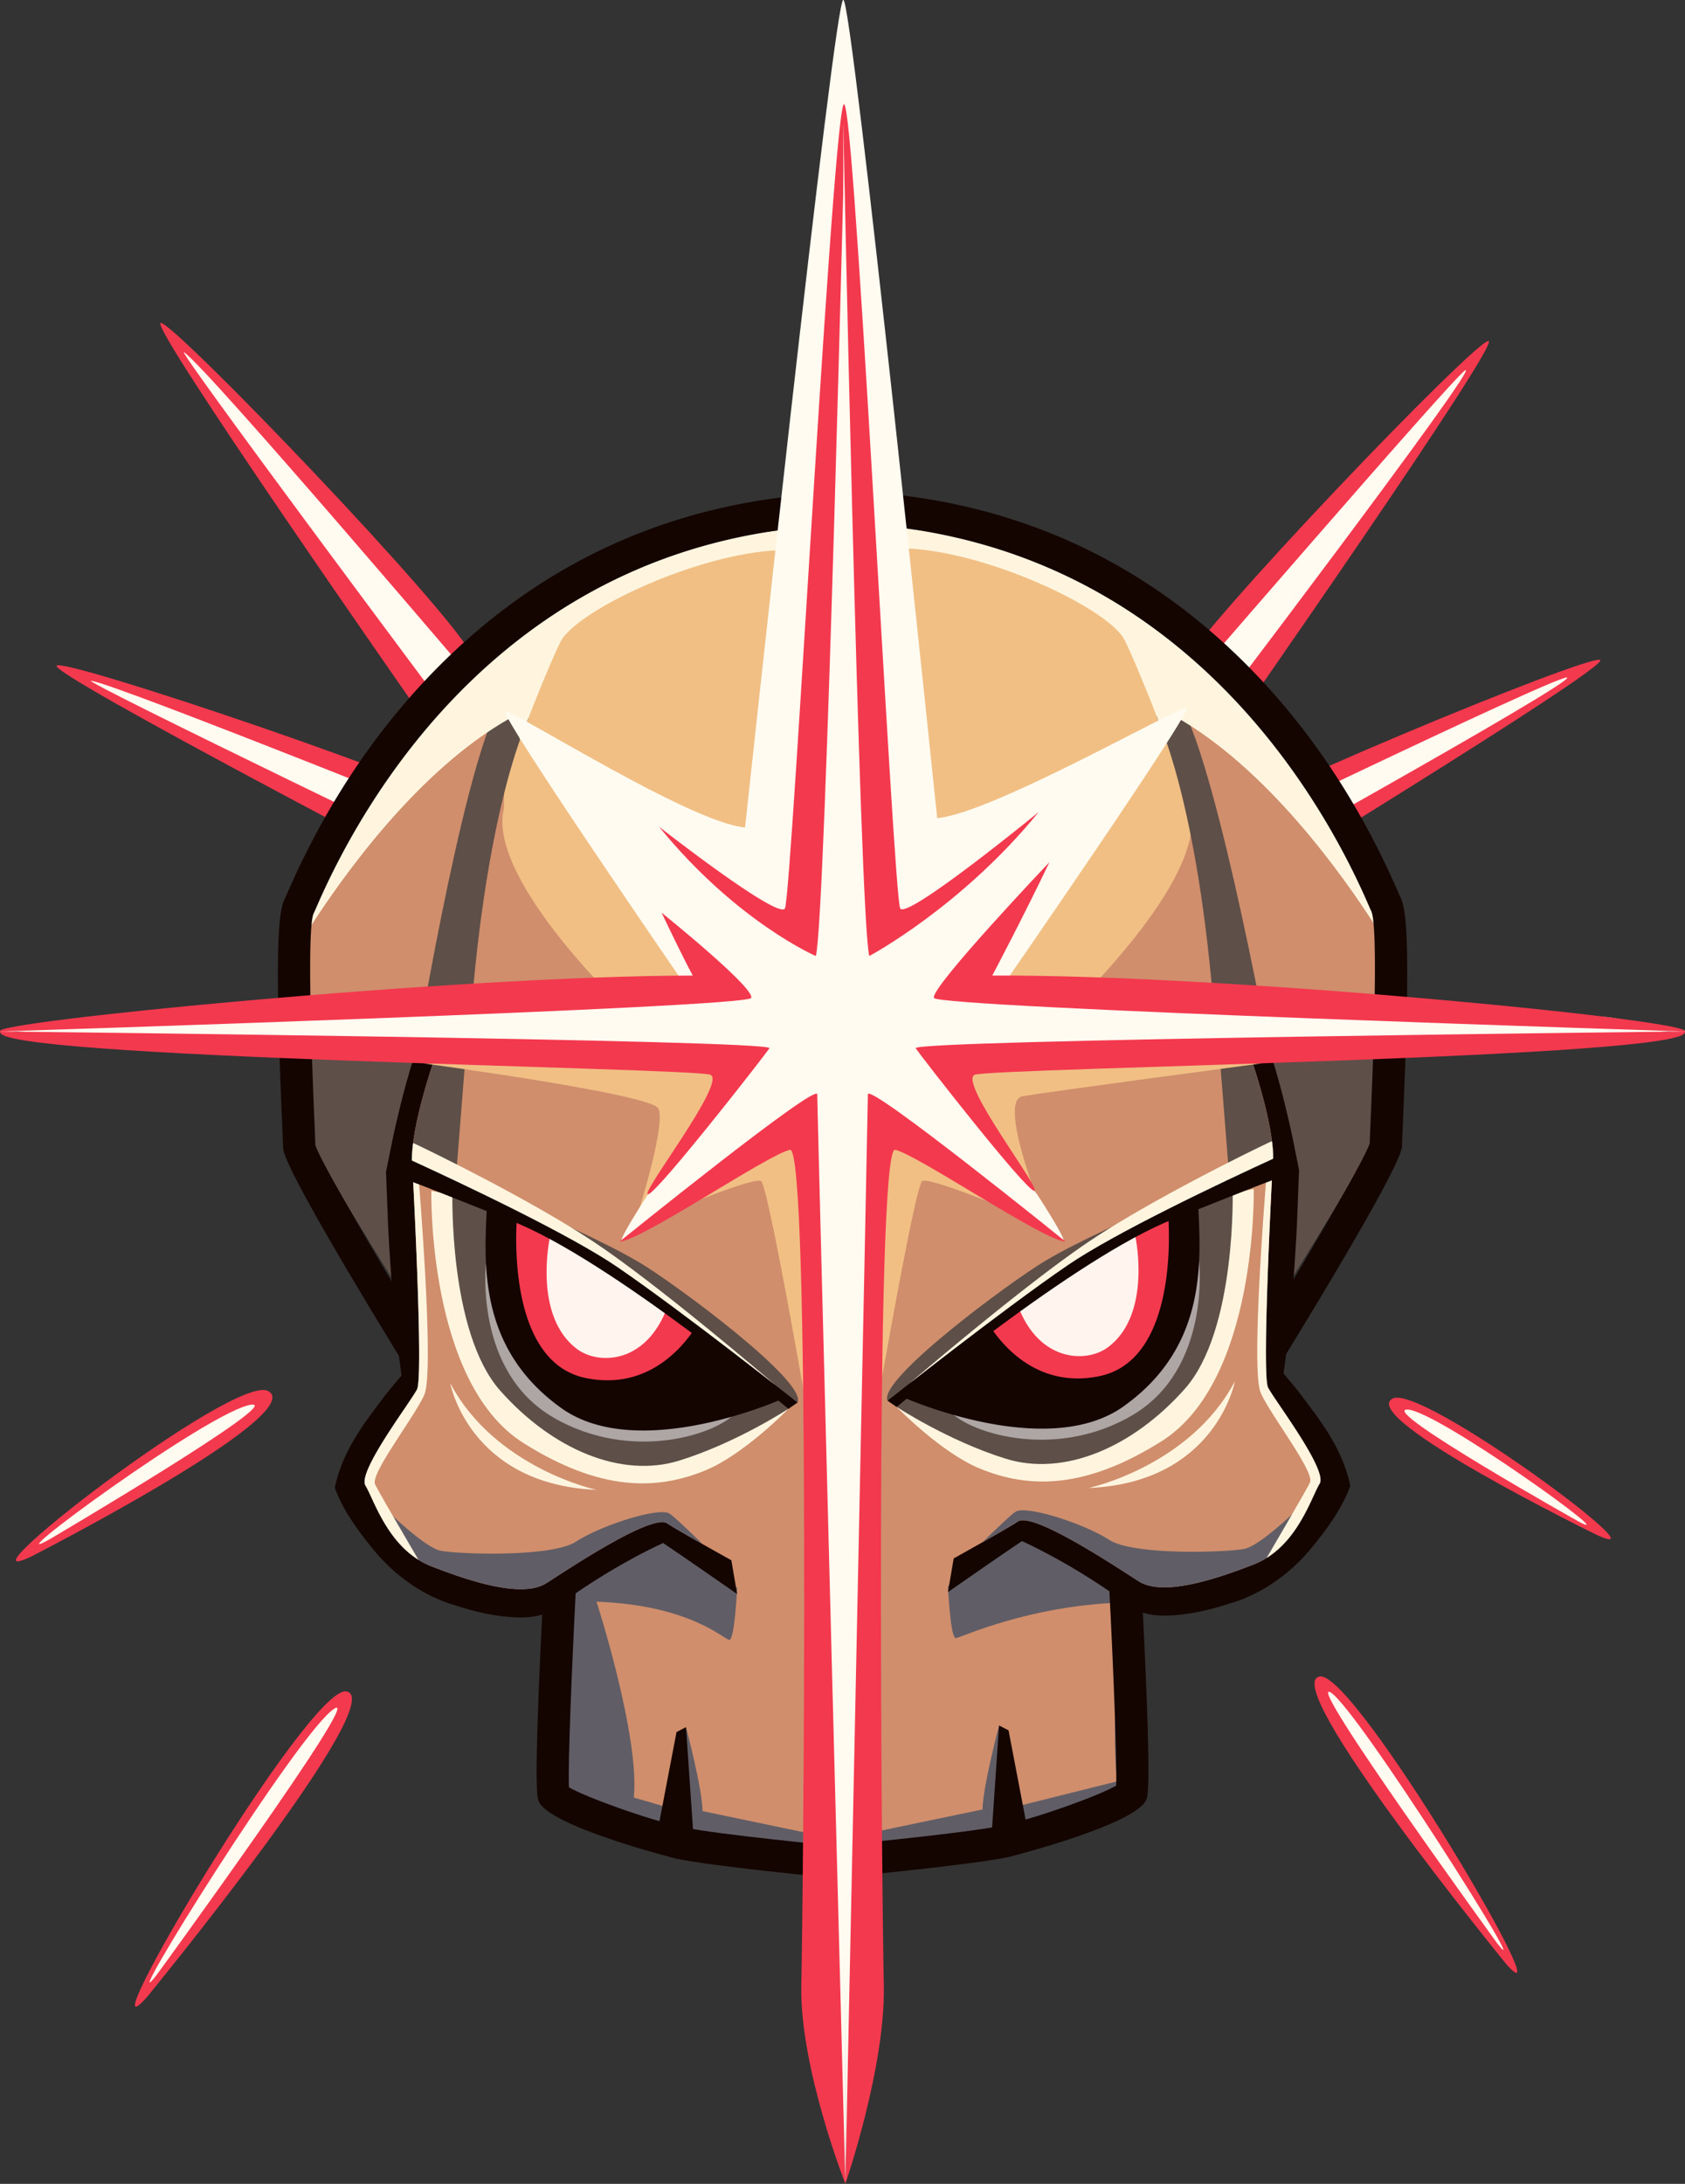 <svg xmlns="http://www.w3.org/2000/svg" width="98" height="127" fill="none"><rect width="100%" height="100%" fill="#333333" stroke="none"/><path fill="#F3394E" d="M24.352 41.387S8.612 18.86 9.347 18.778c.736-.082 16.985 16.835 18.141 19.39z"/><path fill="#FFFBF1" d="M28.242 40.418s-16.09-18.94-17.536-19.933c-.635-.436 15.601 21.293 15.601 21.293l1.934-1.36"/><path fill="#F3394E" d="M27.131 51.834S2.686 39.114 3.3 38.704c.615-.411 22.897 7.102 25.111 8.834z"/><path fill="#FFFBF1" d="M30.128 49.184S6.786 39.774 5.3 39.59c-.766-.095 23.749 11.69 23.749 11.69z"/><path fill="#F3394E" d="M71.568 42.438s15.74-22.527 15.005-22.61c-.736-.08-16.984 16.836-18.141 19.39z"/><path fill="#FFFBF1" d="M67.678 41.469s16.865-19.554 17.535-19.932c1.045-.591-15.601 21.294-15.601 21.294z"/><path fill="#F3394E" d="M70.175 53.076s23.53-14.328 22.889-14.697S70.7 47 68.607 48.874z"/><path fill="#FFFBF1" d="M67.007 50.633s23.352-11.29 24.121-11.234c.882.063-22.903 13.254-22.903 13.254l-1.22-2.02z"/><path fill="#D08E6C" d="M48.566 109.072q-.103-.014-.223-.038c-3.125-.544-15.161-4.117-15.64-4.598-.467-.471-.44-11.078-.436-12.028v-.068l5.51-3.497 10.789 1.021z"/><path fill="#605D66" d="M48.343 109.036c-3.125-.544-15.161-4.118-15.64-4.599-.467-.471-.44-11.078-.436-12.028l6.215-3.257 4.389 3.19s-.138 3.071-.464 3.022c-.325-.05-2.291-2.022-7.713-2.22 0 0 2.517 7.792 2.172 11.392l2.708.788.325-4.882s.944 3.55.962 4.882l7.322 1.528z"/><path fill="#140500" d="M48.476 109.212c-.287-.027-7.041-.676-9.155-1.126-.073-.016-7.386-1.874-7.99-3.332-.09-.215-.326-.787.299-12.716l1.877.097c-.257 4.926-.478 10.467-.417 11.803.93.555 4.603 1.89 6.625 2.32 2.009.427 8.872 1.087 8.941 1.093l-.18 1.86z"/><path fill="#140500" d="m40.39 107.641-2.29-.395 1.247-6.521.552-.284z"/><path fill="#D08E6C" d="m48.757 30.643-.818 49.254-24.287-5.094-.609-.127s-5.03-7.945-5.03-8.84c0-.379-.029-2.669-.05-5.224-.022-2.405-.034-5.05-.01-6.561.012-.66.032-1.103.06-1.218.163-.651 9.559-22.173 30.722-22.188h.022z"/><path fill="#F1BF84" d="M36.624 58.981s-8.372-7.812-7.314-11.977c0 0-.16-8.665 4.038-11.645 4.197-2.98 15.409-4.715 15.409-4.715l-.25 28.555-11.883-.217"/><path fill="#5E4F48" d="M30.742 41.778s-2.423 4.814-3.38 17.61l-2.278 3.956-1.432 11.459-.609-.127s-5.03-7.945-5.03-8.84c0-.379-.029-2.669-.05-5.224l6.296.293s3.077-18.59 5.201-20.487l1.28 1.36z"/><path fill="#FFF5DF" d="m48.735 30.643-.333 1.978c-3.651-2.33-14.666 2.41-15.81 4.715-.822 1.66-2.359 5.707-2.359 5.707-.12-1.306-.584-1.265-.584-1.265-5.309 2.995-9.7 9.142-11.697 12.273.012-.66.031-1.103.06-1.218.162-.651 9.558-22.173 30.722-22.188z"/><path fill="#140500" d="M23.575 79.458c-7.114-11.602-7.114-12.48-7.114-12.768 0-.152-.025-.744-.057-1.494-.361-8.47-.323-11.964.143-12.89.034-.067.088-.196.168-.377 2.104-4.838 4.873-9.073 8.231-12.59 6.476-6.781 14.56-10.376 24.027-10.686l.062 1.868c-19.192.627-27.789 15.698-30.593 22.149q-.148.342-.212.47c-.27.714-.255 4.75.053 11.975a90 90 0 0 1 .058 1.482c.311.965 3.693 6.751 6.841 11.886l-1.605.973z"/><path fill="#140500" d="M42.488 90.45c-.976-.718-2.047-1.884-3.04-2.558-.096-.061-.19-.13-.299-.172-.477-.19-.945-.019-1.328.112-1.346.521-2.58 1.225-3.808 1.911-1.04.607-2.166 1.244-3.083 1.946-.671.18-1.464-.009-2.182-.159-.982-.237-1.994-.588-2.838-1.04-1.56-.91-2.794-2.587-3.66-4.222.518-2.051 1.857-3.973 3.039-5.713l-.338-12.208 1.515-8.11-1.849-.34c-.732 1.957-1.265 4.015-1.718 6.05-.157.733-.296 1.47-.448 2.203l.006.167.117 2.998c.148 2.879.369 5.808.782 8.67-.321.374-.629.745-.934 1.13-1.26 1.67-2.502 3.247-2.952 5.408.5 1.349 1.371 2.528 2.287 3.64 1.192 1.448 2.862 2.655 4.695 3.188 1.202.386 2.334.662 3.635.711.565.014 1.32-.042 1.886-.35.135-.063.29-.182.414-.278 1.868-1.387 4.03-2.699 6.138-3.684q.021-.008.042-.017c1.044.693 3.43 2.357 4.304 2.966l-.383-2.247zm-4.251-.935.01.006-.008-.005c-.01-.007 0 0-.002-.001"/><path fill="#D08E6C" d="M46.987 93.198s-3.677-2.015-6.125-3.402c-1.003-.567-1.799-1.028-2.053-1.203-.871-.594-5.67 2.602-7.02 3.468-1.352.87-4.21 0-6.705-.975a4.4 4.4 0 0 1-.746-.377c-.862-.536-1.486-1.318-1.943-2.082-.57-.938-.897-1.845-1.138-2.234-.489-.794 2.617-4.845 3-5.598.329-.657-.1-9.603-.22-11.958-.015-.358-.027-.564-.027-.564a1 1 0 0 1-.02-.137 4 4 0 0 1-.031-.418q-.005-.108-.004-.225a8.053 8.053 0 0 1 .073-1.026c.31-2.445 1.482-5.564 1.482-5.564h21.477z"/><path fill="#605D66" d="M40.862 89.796c-1.003-.567-1.799-1.028-2.053-1.203-.871-.594-5.67 2.602-7.02 3.468-1.352.87-4.21 0-6.705-.975a4.4 4.4 0 0 1-.746-.377c-.862-.536-1.486-1.318-1.943-2.082l-.211-1.09s2.451 2.439 3.432 2.642c.982.203 6.46.405 7.892-.53 1.43-.934 4.824-2.03 5.439-1.622.272.18 1.088.96 1.915 1.769"/><path fill="#FFF5DF" d="M24.678 81.116c-.611 1.343-3.149 4.591-2.863 5.201.197.419 1.64 2.882 2.523 4.39-1.925-1.2-2.643-3.608-3.082-4.315-.489-.794 2.617-4.845 3-5.598.378-.757-.249-12.521-.249-12.521a1 1 0 0 1-.019-.137c.514.392.347.24.347.24s.955 11.4.34 12.74z"/><path fill="#5E4F48" d="m27.118 60.905-.573 7.232-2.58-.975q.015-.332.063-.692c.31-2.445 1.482-5.565 1.482-5.565z"/><path fill="#FFF5DF" d="M25.087 69.25s-.238 11.141 5.355 14.667c4.456 2.808 7.726 2.767 10.588 1.589 2.25-.926 4.824-3.576 4.824-3.576l-.366-.57L28 69.846l-2.913-.595z"/><path fill="#5E4F48" d="M26.313 69.25s-.245 8.21 2.78 11.623c3.027 3.413 7.033 5.12 10.425 4.063 3.394-1.057 6.425-3.067 6.425-3.067S29.706 69.697 26.313 69.25"/><path fill="#ADA6A5" d="M28.265 73.442s-.724 6.27 3.893 8.975c4.618 2.706 9.771.934 10.711-.367l-14.604-8.61z"/><path fill="#140500" d="M45.488 81.358s-8.343 3.742-12.838.53c-4.81-3.435-4.498-8.33-4.334-11.661 0 0 .642.258 1.733.772a64.7 64.7 0 0 1 10.41 6.194 53 53 0 0 1 5.03 4.165z"/><path fill="#F3394E" d="M40.458 77.193c-.89 1.364-2.936 3.642-6.378 2.947-4.257-.86-4.119-7.573-4.03-9.14.541.255 1.194.572 1.933.955 1.858.96 4.26 2.318 6.826 4.07a76 76 0 0 1 1.65 1.168"/><path fill="#FFF4EE" d="M38.809 76.024c-1.238 3.31-3.993 3.344-5.218 2.45-2.626-1.918-1.608-6.519-1.608-6.519 1.858.96 4.26 2.318 6.826 4.07"/><path fill="#FFF5DF" d="M26.183 80.432s1.092 5.89 8.51 6.209c0 0-5.9-1.262-8.51-6.209"/><path fill="#5E4F48" d="M31.788 70.753s3.396 1.469 5.44 2.688c2.043 1.219 9.73 6.902 9.157 8.121l-.53-.284L34.1 72.914z"/><path fill="#FFF5DF" d="M45.103 80.555c-.552-.399-13.989-10.125-21.144-12.836-.016-.38.012-.803.069-1.25 1.025.472 6.76 3.281 10.38 5.668 3.762 2.476 10.29 8.068 10.695 8.418"/><path fill="#140500" d="m46.384 81.564-.53.365s-10.39-8.696-16.103-10.93c-2.144-.838-4.467-1.788-5.797-2.277-.06-.363-.18-1.214-.149-1.3 3.21 1.47 9.337 4.375 12.092 6.257 3.864 2.642 10.487 7.885 10.487 7.885"/><path fill="#D08E6C" d="M49.44 108.973q.1-.014.222-.037c3.125-.544 15.16-4.117 15.64-4.599.467-.471.439-11.077.435-12.027v-.069l-5.51-3.496-10.788 1.02z"/><path fill="#605D66" d="M49.662 108.937c3.125-.544 15.16-4.117 15.64-4.599.467-.471.439-11.077.435-12.027l-6.215-3.258-4.388 3.19s.138 3.072.463 3.022c.326-.05 4.172-1.873 9.595-2.071 0 0-.583 6.804-.239 10.404l-6.522 1.629-.325-4.882s-.944 3.55-.962 4.882l-7.323 1.528-.16 2.183z"/><path fill="#140500" d="m49.529 109.115-.18-1.861c.068-.007 6.932-.665 8.94-1.092 2.022-.43 5.694-1.765 6.626-2.321.06-1.336-.16-6.877-.418-11.803l1.878-.097c.624 11.93.387 12.501.298 12.716-.604 1.456-7.918 3.316-7.99 3.331-2.114.45-8.869 1.098-9.156 1.126z"/><path fill="#140500" d="m57.614 107.543 2.29-.394-1.247-6.522-.551-.283z"/><path fill="#D08E6C" d="m49.248 30.536.818 49.254 24.896-5.221s5.03-7.945 5.03-8.839c0-.38.028-2.67.05-5.225.022-2.405.034-5.05.01-6.561-.013-.66-.032-1.103-.06-1.218-.163-.65-9.559-22.173-30.722-22.188h-.022z"/><path fill="#F1BF84" d="M61.915 58.981s8.373-7.812 7.314-11.977c0 0-1.753-9.262-5.951-12.242s-13.654-3.088-13.654-3.088l.41 27.525 11.883-.217z"/><path fill="#5E4F48" d="M67.263 41.67s2.422 4.814 3.38 17.61l2.278 3.955 1.432 11.46.609-.127s5.03-7.946 5.03-8.84c0-.379.028-2.67.05-5.224l-6.296.293s-3.376-18.474-5.5-20.372l-.982 1.247z"/><path fill="#FFF5DF" d="m49.27 30.536.332 1.979c3.652-2.33 14.667 2.409 15.81 4.714.823 1.66 2.36 5.707 2.36 5.707.119-1.305.584-1.264.584-1.264 5.309 2.994 9.7 9.14 11.697 12.272-.012-.66-.032-1.103-.06-1.218-.163-.65-9.559-22.173-30.722-22.188z"/><path fill="#140500" d="m74.43 79.35-1.606-.973c3.149-5.135 6.53-10.921 6.84-11.885.005-.226.023-.677.058-1.483.309-7.225.324-11.262.044-11.996a10 10 0 0 1-.202-.45c-2.805-6.451-11.4-21.522-30.593-22.15l.062-1.867c9.467.309 17.551 3.905 24.027 10.686 3.357 3.517 6.126 7.753 8.23 12.59.08.181.133.31.169.377.465.926.504 4.42.142 12.89-.031.75-.056 1.344-.056 1.494 0 .288 0 1.166-7.115 12.768"/><path fill="#140500" d="M55.134 92.588c.875-.609 3.26-2.272 4.304-2.965l.042.017c2.106.983 4.27 2.295 6.138 3.683.123.096.28.214.413.278.567.308 1.322.365 1.887.35 1.301-.049 2.434-.325 3.634-.71 1.833-.533 3.504-1.74 4.696-3.19.917-1.11 1.787-2.29 2.286-3.639-.45-2.16-1.692-3.737-2.952-5.407a34 34 0 0 0-.934-1.131c.414-2.861.634-5.79.783-8.67l.116-2.997.006-.167c-.151-.734-.29-1.47-.447-2.203-.453-2.035-.986-4.093-1.718-6.051l-1.85.341 1.516 8.11-.338 12.207c1.182 1.74 2.52 3.664 3.04 5.714-.868 1.634-2.102 3.312-3.662 4.221-.842.453-1.856.804-2.837 1.04-.719.15-1.511.34-2.183.16-.917-.702-2.042-1.341-3.082-1.947-1.228-.685-2.464-1.39-3.808-1.91-.382-.13-.852-.302-1.328-.112-.108.04-.204.11-.3.172-.993.673-2.063 1.84-3.04 2.557l-.382 2.247zm4.633-3.179-.009.005.011-.006c-.001 0 .009-.006-.002.001"/><path fill="#D08E6C" d="M51.018 93.09s3.677-2.015 6.124-3.402c1.003-.567 1.8-1.028 2.054-1.203.87-.594 5.67 2.602 7.02 3.468 1.352.87 4.21 0 6.705-.975q.4-.158.746-.377c.861-.536 1.486-1.318 1.943-2.082.57-.938.897-1.845 1.137-2.234.49-.794-2.617-4.845-2.999-5.598-.329-.657.1-9.603.219-11.958.016-.358.028-.564.028-.564a1 1 0 0 0 .02-.137q.027-.198.03-.418.005-.108.004-.225 0-.163-.01-.334a8 8 0 0 0-.062-.692c-.31-2.445-1.482-5.564-1.482-5.564H51.018z"/><path fill="#605D66" d="M57.142 89.688c1.003-.567 1.8-1.028 2.054-1.203.87-.594 5.67 2.602 7.02 3.468 1.352.87 4.21 0 6.705-.975q.4-.158.746-.377c.861-.536 1.486-1.318 1.943-2.082l.21-1.09s-2.45 2.439-3.432 2.642-6.46.405-7.892-.53c-1.429-.934-4.824-2.03-5.438-1.623-.273.18-1.088.96-1.916 1.77"/><path fill="#FFF5DF" d="M73.327 81.009c.611 1.343 3.148 4.591 2.863 5.202-.198.418-1.64 2.881-2.523 4.39 1.925-1.2 2.642-3.608 3.082-4.316.488-.794-2.617-4.845-3-5.598-.378-.757.248-12.521.248-12.521a1 1 0 0 0 .02-.137c-.515.393-.348.24-.348.24s-.954 11.4-.34 12.74z"/><path fill="#5E4F48" d="m70.887 60.797.573 7.232 2.58-.975a8 8 0 0 0-.063-.692c-.31-2.446-1.482-5.565-1.482-5.565z"/><path fill="#FFF5DF" d="M72.918 69.142s.237 11.141-5.355 14.667c-4.456 2.808-7.726 2.767-10.589 1.588-2.249-.925-4.824-3.575-4.824-3.575l.367-.57 17.488-11.513 2.913-.596"/><path fill="#5E4F48" d="M71.691 69.142s.246 8.21-2.78 11.623-7.032 5.12-10.424 4.063c-3.394-1.057-6.425-3.067-6.425-3.067S68.3 69.589 71.692 69.142"/><path fill="#ADA6A5" d="M69.74 73.334s.723 6.27-3.894 8.974c-4.618 2.706-9.77.935-10.71-.366l14.604-8.61z"/><path fill="#140500" d="M52.517 81.25s8.342 3.742 12.838.53c4.81-3.435 4.497-8.33 4.334-11.661 0 0-.643.258-1.734.772a64.7 64.7 0 0 0-10.408 6.194 53 53 0 0 0-5.031 4.165z"/><path fill="#F3394E" d="M57.548 77.085c.89 1.364 2.936 3.642 6.378 2.947 4.257-.86 4.119-7.574 4.03-9.141-.542.256-1.194.573-1.933.956a66 66 0 0 0-6.826 4.07 77 77 0 0 0-1.65 1.168"/><path fill="#FFF4EE" d="M59.196 75.918c1.237 3.308 3.992 3.343 5.218 2.448 2.625-1.916 1.608-6.518 1.608-6.518a66 66 0 0 0-6.826 4.07"/><path fill="#FFF5DF" d="M71.823 80.325s-1.092 5.89-8.51 6.209c0 0 5.9-1.261 8.51-6.209"/><path fill="#5E4F48" d="M66.217 70.646s-3.397 1.469-5.44 2.688-9.73 6.903-9.158 8.122l.531-.285 11.754-8.364z"/><path fill="#FFF5DF" d="M52.902 80.447c.551-.4 13.988-10.125 21.144-12.836a7.6 7.6 0 0 0-.07-1.25c-1.024.472-6.76 3.28-10.38 5.667-3.762 2.477-10.29 8.07-10.694 8.419"/><path fill="#140500" d="m51.62 81.457.53.365s10.39-8.696 16.104-10.93c2.144-.838 4.467-1.788 5.796-2.277.06-.363.18-1.214.15-1.3-3.21 1.47-9.337 4.375-12.092 6.257-3.865 2.642-10.487 7.885-10.487 7.885"/><path fill="#F1BF84" d="M38.988 70.456s4.823-2.019 5.273-1.775 3.107 15.809 3.107 15.809l-.381-19.36-7.999 5.327M58.911 70.456s-4.822-2.019-5.272-1.775-3.107 15.809-3.107 15.809l.38-19.36 8 5.327M24.593 61.836s12.826 1.72 13.653 2.578c.59.611-1.073 5.92-1.073 5.92l6.16-8.343-18.74-.154M60.973 71.4s-3.082-7.38-1.5-7.65c1.581-.272 13.941-1.915 13.941-1.915l-17.848.046 5.408 9.518z"/><path fill="#FFFBF1" d="M40.063 57.61s-11.05-16.06-10.668-16.223 10.722 6.46 13.938 6.732c0 0 5.223-48.548 5.714-48.115.49.434-.018 57.543-.018 57.543z"/><path fill="#FFFBF1" d="M58.159 57.56s11.23-16.214 10.848-16.377c-.383-.164-11.281 6.123-14.499 6.393 0 0-4.97-48.007-5.462-47.573-.491.434-.737 57.178-.737 57.178l9.849.38"/><path fill="#FFFBF1" d="m41.398 56.409-6.377-10.24s10.75 7.76 11.363 7.314c.614-.447 1.347-21.213 1.583-25.033s.463-23 1.199-22.107v120.332l-.48-1.29-1.32-60.47s-11.211 7.546-11.221 7.231c-.01-.314 1.544-2.693 1.544-2.693l6.285-7.843L.928 59.995s-.983.123-.902-.01c.081-.132 4.634-.5 4.634-.5l36.494-2.262.245-.813z"/><path fill="#F3394E" d="M49.166 6.343s-1.145 47.221-1.717 49.254c0 0-4.62-1.992-9.117-7.518 0 0 6.909 5.405 7.318 4.755s3.024-51.04 3.516-46.49M38.479 53.076s5.454 4.388 5.21 4.958c-.245.569-43.663 1.95-43.663 1.95-.994-.527 26.522-3.246 40.269-3.251 0 0-.345-.57-1.816-3.657"/><path fill="#F3394E" d="M.026 59.984s45.053.488 44.725.975c-.327.488-6.572 8.493-7.062 8.493s4.61-6.542 3.628-6.95c-.981-.406-42.19-.973-41.29-2.518M36.043 72.197s11.488-9.286 11.488-8.554S49.167 127 49.167 127s-2.672-6.8-2.563-11.569c.11-4.768.546-48.782-.654-48.565s-8.762 5.358-9.907 5.33"/><path fill="#FFFBF1" d="m56.609 56.409 6.377-10.24s-10.75 7.76-11.363 7.314c-.613-.447-1.347-21.213-1.583-25.033-.234-3.82-.256-22.038-.992-21.145l.121 119.583.499-1.706.973-60.266s11.212 7.545 11.221 7.23-1.544-2.693-1.544-2.693l-6.285-7.843 43.046-1.615s.997.085.916-.047c-.082-.132-4.49-.796-4.49-.796l-36.652-1.93-.245-.813"/><path fill="#F3394E" d="M49.029 6.413s.956 47.15 1.53 49.182c0 0 5.353-2.844 9.85-8.371 0 0-7.643 6.259-8.052 5.608-.409-.65-2.837-50.971-3.327-46.419zM61.036 50.137s-6.962 7.327-6.718 7.897c.246.569 43.663 1.95 43.663 1.95.616-.633-26.584-3.33-40.269-3.251 0 0 1.853-3.508 3.324-6.596"/><path fill="#F3394E" d="M97.98 59.984s-45.052.488-44.724.975c.327.488 6.405 8.29 6.895 8.29s-4.442-6.34-3.461-6.746 42.19-.975 41.29-2.52zM61.964 72.197s-11.488-9.286-11.488-8.554S49.166 127 49.166 127s2.346-6.8 2.237-11.569c-.11-4.768-.546-48.782.654-48.565s8.762 5.358 9.907 5.33M1.906 90.472s16.057-8.219 13.701-9.574c-1.915-1.101-18.889 12.12-13.7 9.574"/><path fill="#FFFBF1" d="M2.888 89.514s13.64-8.03 11.746-7.829c-2.289.244-15.314 9.849-11.746 7.828"/><path fill="#F3394E" d="M8.54 116.146s14.287-17.418 11.59-17.785c-2.193-.3-15.423 22.094-11.59 17.785"/><path fill="#FFFBF1" d="M9.083 114.888S21.116 98.392 19.47 99.347c-1.988 1.153-12.92 18.756-10.387 15.541"/><path fill="#F3394E" d="M92.834 89.243s-13.882-6.79-11.846-7.909c1.656-.91 16.331 10.012 11.846 7.91"/><path fill="#FFFBF1" d="M91.762 88.454s-11.53-6.472-9.924-6.484c1.669-.014 12.943 8.133 9.924 6.484"/><path fill="#F3394E" d="M87.596 114.211S74.244 97.845 76.772 97.493c2.055-.285 14.407 20.766 10.824 16.718"/><path fill="#FFFBF1" d="M87.09 113.029S75.82 97.491 77.39 98.421c1.531.908 12.068 17.628 9.702 14.608"/></svg>